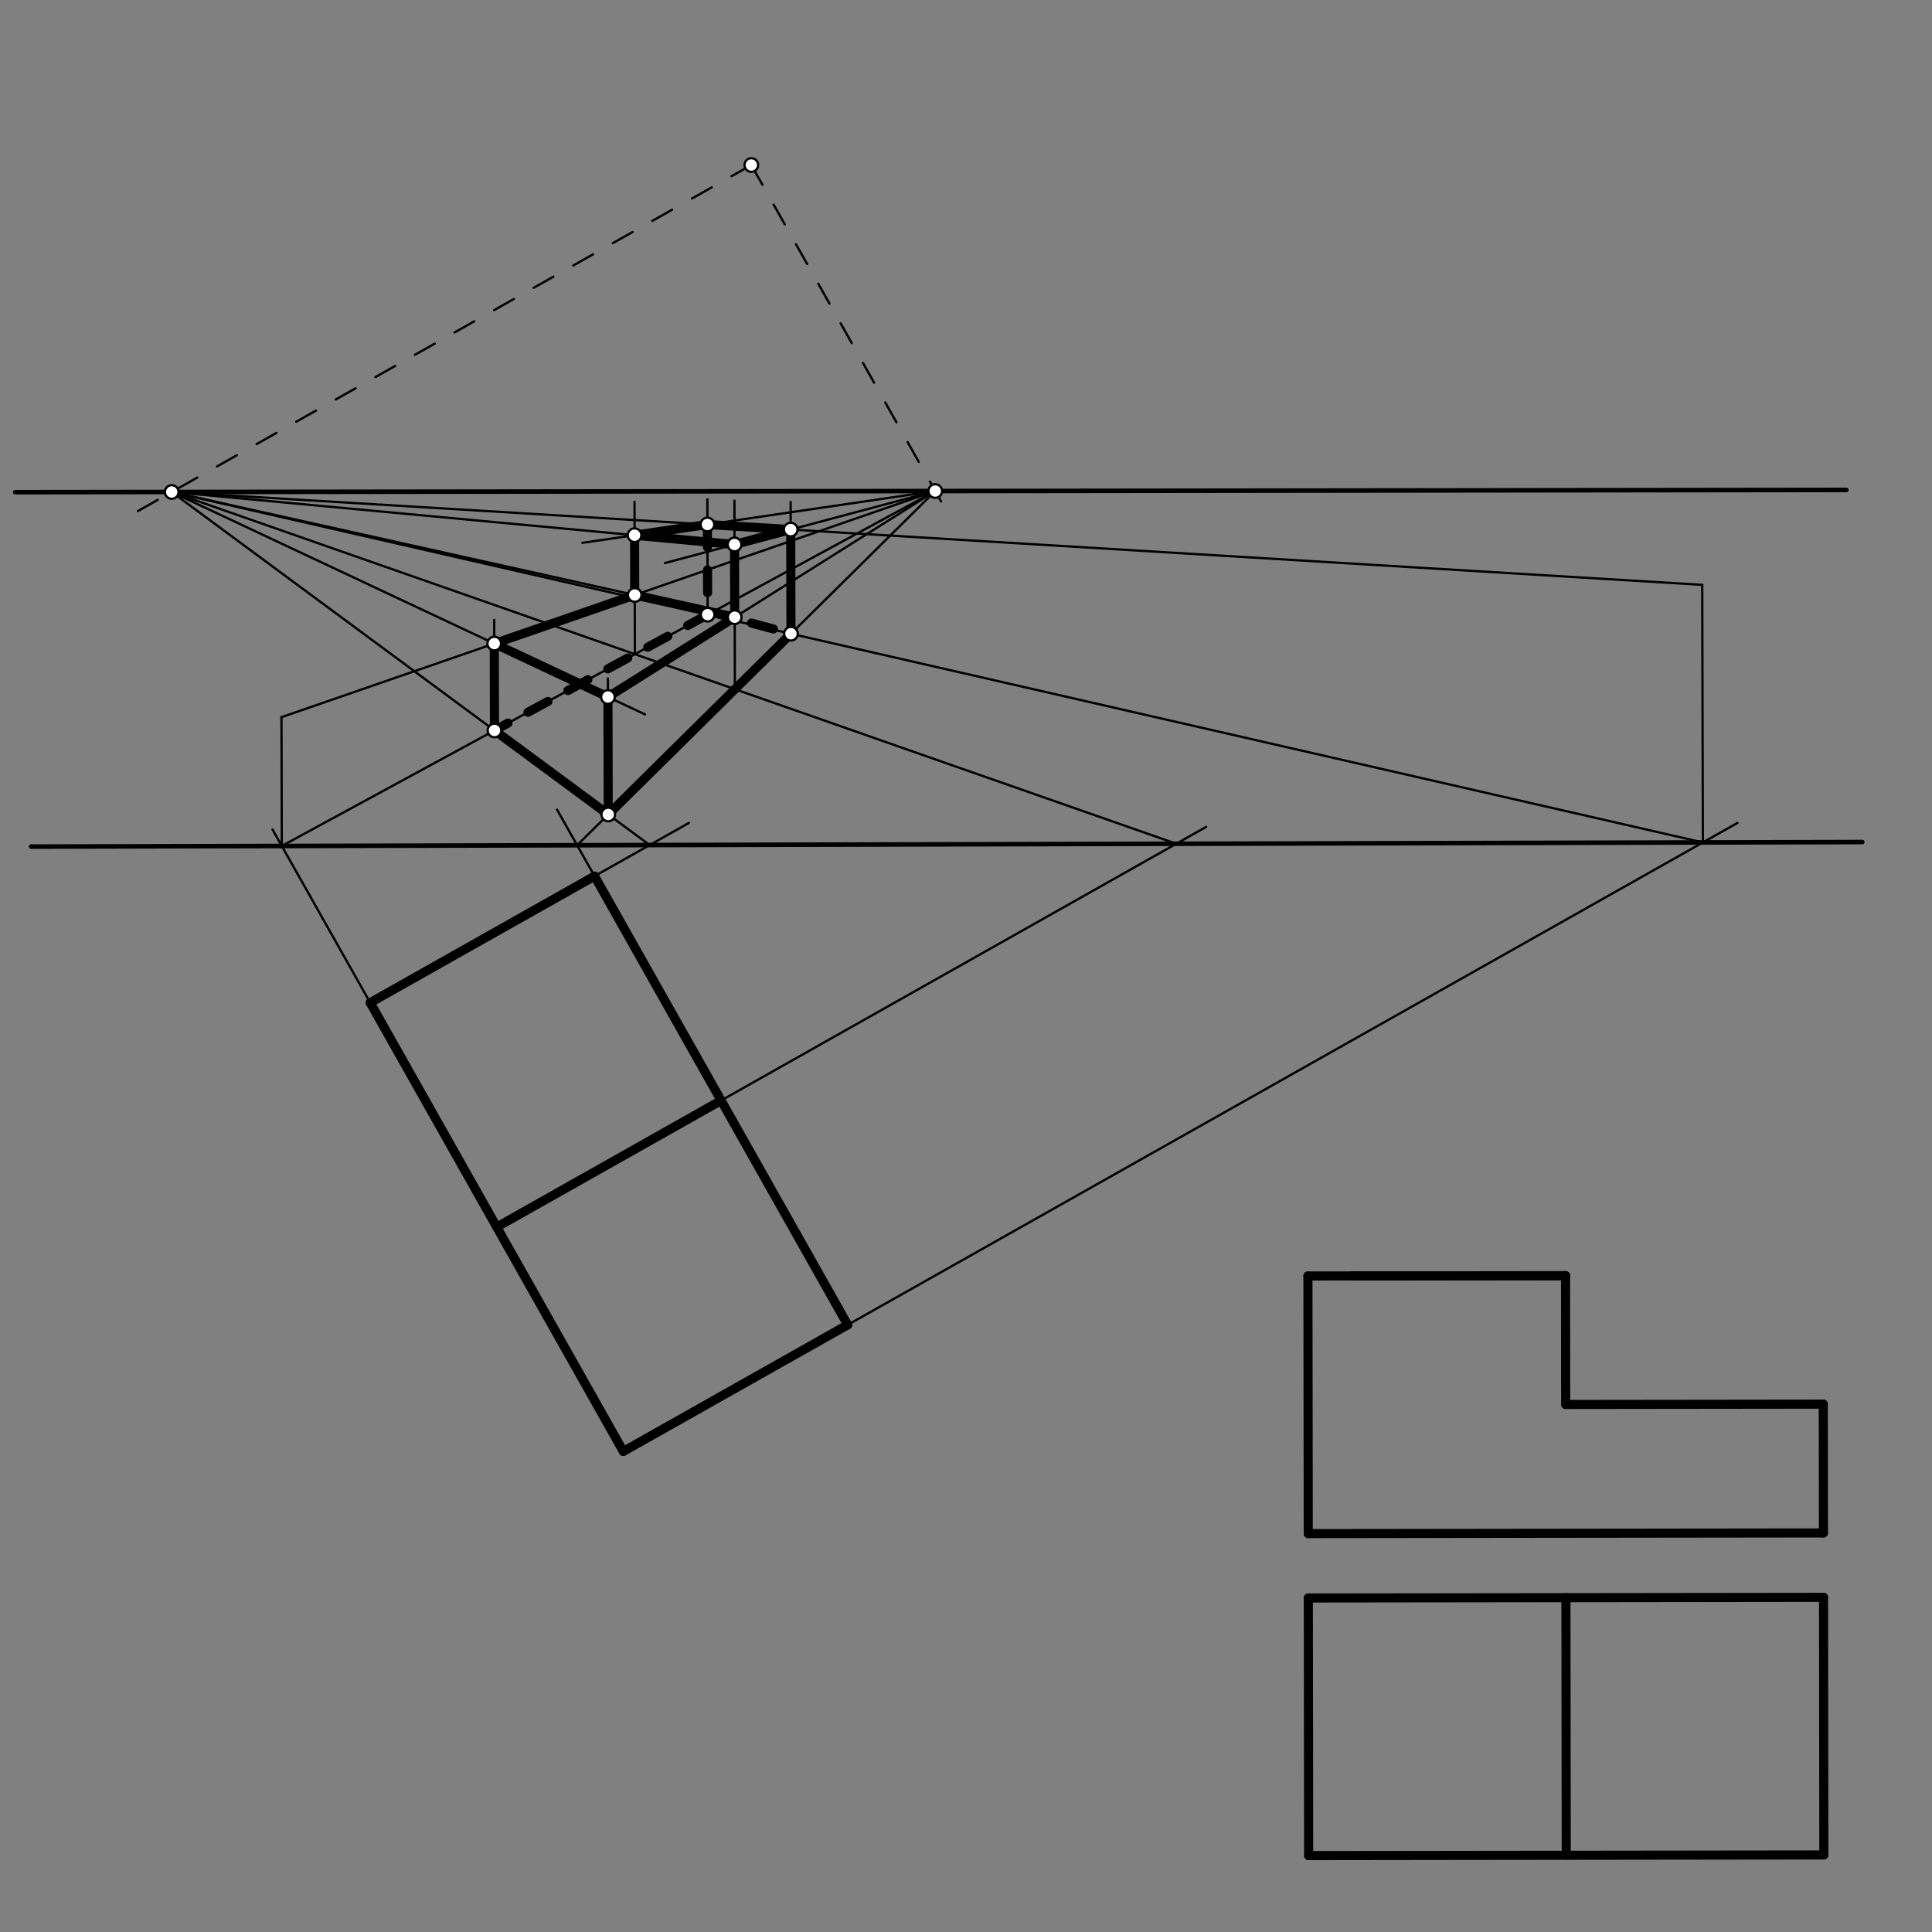 <svg xmlns="http://www.w3.org/2000/svg" class="svg--1it" height="100%" preserveAspectRatio="xMidYMid meet" viewBox="0 0 850.394 850.394" width="100%"><rect x="0" y="0" width="850.394" height="850.394" fill="#808080" stroke="none"/><defs><marker id="marker-arrow" markerHeight="16" markerUnits="userSpaceOnUse" markerWidth="24" orient="auto-start-reverse" refX="24" refY="4" viewBox="0 0 24 8"><path d="M 0 0 L 24 4 L 0 8 z" stroke="inherit"></path></marker></defs><g class="aux-layer--1FB"></g><g class="main-layer--3Vd"><g class="element--2qn"><line stroke="#000000" stroke-dasharray="none" stroke-linecap="round" stroke-width="2" x1="6.703" x2="812.703" y1="216.641" y2="215.641"></line></g><g class="element--2qn"><line stroke="#000000" stroke-dasharray="none" stroke-linecap="round" stroke-width="2" x1="13.703" x2="819.703" y1="372.641" y2="370.641"></line></g><g class="element--2qn"><line stroke="#000000" stroke-dasharray="none" stroke-linecap="round" stroke-width="4" x1="261.703" x2="162.947" y1="385.641" y2="441.349"></line></g><g class="element--2qn"><line stroke="#000000" stroke-dasharray="none" stroke-linecap="round" stroke-width="4" x1="261.703" x2="317.412" y1="385.641" y2="484.397"></line></g><g class="element--2qn"><line stroke="#000000" stroke-dasharray="none" stroke-linecap="round" stroke-width="4" x1="317.412" x2="373.121" y1="484.397" y2="583.154"></line></g><g class="element--2qn"><line stroke="#000000" stroke-dasharray="none" stroke-linecap="round" stroke-width="4" x1="317.412" x2="218.655" y1="484.397" y2="540.106"></line></g><g class="element--2qn"><line stroke="#000000" stroke-dasharray="none" stroke-linecap="round" stroke-width="4" x1="373.121" x2="274.364" y1="583.154" y2="638.863"></line></g><g class="element--2qn"><line stroke="#000000" stroke-dasharray="none" stroke-linecap="round" stroke-width="4" x1="162.947" x2="274.364" y1="441.349" y2="638.863"></line></g><g class="element--2qn"><line stroke="#000000" stroke-dasharray="none" stroke-linecap="round" stroke-width="4" x1="575.703" x2="575.844" y1="561.641" y2="675.026"></line></g><g class="element--2qn"><line stroke="#000000" stroke-dasharray="none" stroke-linecap="round" stroke-width="4" x1="575.879" x2="576.02" y1="703.373" y2="816.759"></line></g><g class="element--2qn"><line stroke="#000000" stroke-dasharray="none" stroke-linecap="round" stroke-width="4" x1="575.844" x2="802.615" y1="675.026" y2="674.745"></line></g><g class="element--2qn"><line stroke="#000000" stroke-dasharray="none" stroke-linecap="round" stroke-width="4" x1="802.615" x2="802.545" y1="674.745" y2="618.052"></line></g><g class="element--2qn"><line stroke="#000000" stroke-dasharray="none" stroke-linecap="round" stroke-width="4" x1="802.545" x2="689.159" y1="618.052" y2="618.193"></line></g><g class="element--2qn"><line stroke="#000000" stroke-dasharray="none" stroke-linecap="round" stroke-width="4" x1="689.159" x2="689.089" y1="618.193" y2="561.5"></line></g><g class="element--2qn"><line stroke="#000000" stroke-dasharray="none" stroke-linecap="round" stroke-width="4" x1="594.729" x2="689.089" y1="561.617" y2="561.5"></line></g><g class="element--2qn"><line stroke="#000000" stroke-dasharray="none" stroke-linecap="round" stroke-width="4" x1="689.089" x2="575.703" y1="561.5" y2="561.641"></line></g><g class="element--2qn"><line stroke="#000000" stroke-dasharray="none" stroke-linecap="round" stroke-width="4" x1="576.02" x2="802.791" y1="816.759" y2="816.477"></line></g><g class="element--2qn"><line stroke="#000000" stroke-dasharray="none" stroke-linecap="round" stroke-width="4" x1="575.879" x2="802.65" y1="703.373" y2="703.091"></line></g><g class="element--2qn"><line stroke="#000000" stroke-dasharray="none" stroke-linecap="round" stroke-width="4" x1="802.65" x2="802.791" y1="703.091" y2="816.477"></line></g><g class="element--2qn"><line stroke="#000000" stroke-dasharray="none" stroke-linecap="round" stroke-width="4" x1="689.265" x2="689.405" y1="703.232" y2="816.618"></line></g><g class="element--2qn"><line stroke="#000000" stroke-dasharray="none" stroke-linecap="round" stroke-width="1" x1="373.121" x2="764.769" y1="583.154" y2="362.224"></line></g><g class="element--2qn"><line stroke="#000000" stroke-dasharray="none" stroke-linecap="round" stroke-width="1" x1="317.412" x2="530.891" y1="484.397" y2="363.973"></line></g><g class="element--2qn"><line stroke="#000000" stroke-dasharray="none" stroke-linecap="round" stroke-width="1" x1="261.703" x2="303.212" y1="385.641" y2="362.225"></line></g><g class="element--2qn"><line stroke="#000000" stroke-dasharray="none" stroke-linecap="round" stroke-width="1" x1="261.703" x2="245.189" y1="385.641" y2="356.366"></line></g><g class="element--2qn"><line stroke="#000000" stroke-dasharray="none" stroke-linecap="round" stroke-width="1" x1="162.947" x2="119.934" y1="441.349" y2="365.1"></line></g><g class="element--2qn"><line stroke="#000000" stroke-dasharray="10" stroke-linecap="round" stroke-width="1" x1="330.703" x2="58.541" y1="72.641" y2="226.168"></line></g><g class="element--2qn"><line stroke="#000000" stroke-dasharray="10" stroke-linecap="round" stroke-width="1" x1="330.703" x2="418.871" y1="72.641" y2="228.939"></line></g><g class="element--2qn"><line stroke="#000000" stroke-dasharray="none" stroke-linecap="round" stroke-width="1" x1="411.65" x2="124.033" y1="216.138" y2="372.367"></line></g><g class="element--2qn"><line stroke="#000000" stroke-dasharray="none" stroke-linecap="round" stroke-width="1" x1="411.65" x2="254.033" y1="216.138" y2="372.044"></line></g><g class="element--2qn"><line stroke="#000000" stroke-dasharray="none" stroke-linecap="round" stroke-width="1" x1="75.582" x2="285.946" y1="216.555" y2="371.965"></line></g><g class="element--2qn"><line stroke="#000000" stroke-dasharray="none" stroke-linecap="round" stroke-width="1" x1="75.582" x2="517.743" y1="216.555" y2="371.39"></line></g><g class="element--2qn"><line stroke="#000000" stroke-dasharray="none" stroke-linecap="round" stroke-width="1" x1="75.582" x2="749.54" y1="216.555" y2="370.815"></line></g><g class="element--2qn"><line stroke="#000000" stroke-dasharray="none" stroke-linecap="round" stroke-width="1" x1="749.54" x2="749.259" y1="370.815" y2="257.429"></line></g><g class="element--2qn"><line stroke="#000000" stroke-dasharray="none" stroke-linecap="round" stroke-width="1" x1="749.259" x2="75.582" y1="257.429" y2="216.555"></line></g><g class="element--2qn"><line stroke="#000000" stroke-dasharray="none" stroke-linecap="round" stroke-width="1" x1="348.156" x2="348.012" y1="278.944" y2="220.912"></line></g><g class="element--2qn"><line stroke="#000000" stroke-dasharray="none" stroke-linecap="round" stroke-width="1" x1="311.48" x2="311.354" y1="270.549" y2="219.768"></line></g><g class="element--2qn"><line stroke="#000000" stroke-dasharray="none" stroke-linecap="round" stroke-width="1" x1="411.65" x2="348.042" y1="216.138" y2="233.086"></line></g><g class="element--2qn"><line stroke="#000000" stroke-dasharray="none" stroke-linecap="round" stroke-width="1" x1="348.042" x2="292.676" y1="233.086" y2="247.838"></line></g><g class="element--2qn"><line stroke="#000000" stroke-dasharray="none" stroke-linecap="round" stroke-width="1" x1="411.65" x2="311.382" y1="216.138" y2="230.862"></line></g><g class="element--2qn"><line stroke="#000000" stroke-dasharray="none" stroke-linecap="round" stroke-width="1" x1="311.382" x2="256.354" y1="230.862" y2="238.942"></line></g><g class="element--2qn"><line stroke="#000000" stroke-dasharray="none" stroke-linecap="round" stroke-width="1" x1="323.471" x2="323.265" y1="303.36" y2="220.341"></line></g><g class="element--2qn"><line stroke="#000000" stroke-dasharray="none" stroke-linecap="round" stroke-width="1" x1="279.452" x2="279.286" y1="287.946" y2="220.897"></line></g><g class="element--2qn"><line stroke="#000000" stroke-dasharray="none" stroke-linecap="round" stroke-width="1" x1="323.313" x2="75.582" y1="239.675" y2="216.555"></line></g><g class="element--2qn"><line stroke="#000000" stroke-dasharray="none" stroke-linecap="round" stroke-width="1" x1="124.033" x2="123.893" y1="372.367" y2="315.674"></line></g><g class="element--2qn"><line stroke="#000000" stroke-dasharray="none" stroke-linecap="round" stroke-width="1" x1="123.893" x2="411.65" y1="315.674" y2="216.138"></line></g><g class="element--2qn"><line stroke="#000000" stroke-dasharray="none" stroke-linecap="round" stroke-width="1" x1="217.654" x2="217.534" y1="321.513" y2="272.846"></line></g><g class="element--2qn"><line stroke="#000000" stroke-dasharray="none" stroke-linecap="round" stroke-width="1" x1="75.582" x2="217.56" y1="216.555" y2="283.275"></line></g><g class="element--2qn"><line stroke="#000000" stroke-dasharray="none" stroke-linecap="round" stroke-width="1" x1="217.56" x2="283.898" y1="283.275" y2="314.449"></line></g><g class="element--2qn"><line stroke="#000000" stroke-dasharray="none" stroke-linecap="round" stroke-width="1" x1="267.723" x2="267.575" y1="358.503" y2="298.622"></line></g><g class="element--2qn"><line stroke="#000000" stroke-dasharray="none" stroke-linecap="round" stroke-width="1" x1="267.595" x2="411.65" y1="306.788" y2="216.138"></line></g><g class="element--2qn"><line stroke="#000000" stroke-dasharray="none" stroke-linecap="round" stroke-width="1" x1="323.393" x2="75.582" y1="271.676" y2="216.555"></line></g><g class="element--2qn"><line stroke="#000000" stroke-dasharray="none" stroke-linecap="round" stroke-width="4" x1="267.723" x2="348.156" y1="358.503" y2="278.944"></line></g><g class="element--2qn"><line stroke="#000000" stroke-dasharray="none" stroke-linecap="round" stroke-width="4" x1="348.156" x2="348.042" y1="278.944" y2="233.086"></line></g><g class="element--2qn"><line stroke="#000000" stroke-dasharray="none" stroke-linecap="round" stroke-width="4" x1="348.042" x2="311.382" y1="233.086" y2="230.862"></line></g><g class="element--2qn"><line stroke="#000000" stroke-dasharray="none" stroke-linecap="round" stroke-width="4" x1="311.382" x2="279.322" y1="230.862" y2="235.57"></line></g><g class="element--2qn"><line stroke="#000000" stroke-dasharray="none" stroke-linecap="round" stroke-width="4" x1="279.322" x2="323.313" y1="235.57" y2="239.675"></line></g><g class="element--2qn"><line stroke="#000000" stroke-dasharray="none" stroke-linecap="round" stroke-width="4" x1="323.313" x2="348.042" y1="239.675" y2="233.086"></line></g><g class="element--2qn"><line stroke="#000000" stroke-dasharray="none" stroke-linecap="round" stroke-width="4" x1="323.313" x2="323.393" y1="239.675" y2="271.676"></line></g><g class="element--2qn"><line stroke="#000000" stroke-dasharray="none" stroke-linecap="round" stroke-width="4" x1="323.393" x2="267.595" y1="271.676" y2="306.788"></line></g><g class="element--2qn"><line stroke="#000000" stroke-dasharray="none" stroke-linecap="round" stroke-width="4" x1="267.595" x2="267.723" y1="306.788" y2="358.503"></line></g><g class="element--2qn"><line stroke="#000000" stroke-dasharray="none" stroke-linecap="round" stroke-width="4" x1="323.393" x2="279.388" y1="271.676" y2="261.888"></line></g><g class="element--2qn"><line stroke="#000000" stroke-dasharray="none" stroke-linecap="round" stroke-width="4" x1="279.388" x2="279.322" y1="261.888" y2="235.57"></line></g><g class="element--2qn"><line stroke="#000000" stroke-dasharray="none" stroke-linecap="round" stroke-width="4" x1="279.388" x2="217.56" y1="261.888" y2="283.275"></line></g><g class="element--2qn"><line stroke="#000000" stroke-dasharray="none" stroke-linecap="round" stroke-width="4" x1="217.56" x2="267.595" y1="283.275" y2="306.788"></line></g><g class="element--2qn"><line stroke="#000000" stroke-dasharray="none" stroke-linecap="round" stroke-width="4" x1="217.56" x2="217.654" y1="283.275" y2="321.513"></line></g><g class="element--2qn"><line stroke="#000000" stroke-dasharray="none" stroke-linecap="round" stroke-width="4" x1="217.654" x2="267.723" y1="321.513" y2="358.503"></line></g><g class="element--2qn"><line stroke="#000000" stroke-dasharray="10" stroke-linecap="round" stroke-width="4" x1="311.382" x2="311.476" y1="230.862" y2="269.026"></line></g><g class="element--2qn"><line stroke="#000000" stroke-dasharray="10" stroke-linecap="round" stroke-width="4" x1="311.476" x2="348.156" y1="269.026" y2="278.944"></line></g><g class="element--2qn"><line stroke="#000000" stroke-dasharray="10" stroke-linecap="round" stroke-width="4" x1="311.48" x2="217.654" y1="270.549" y2="321.513"></line></g><g class="element--2qn"><circle cx="330.703" cy="72.641" r="3" stroke="#000000" stroke-width="1" fill="#ffffff"></circle>}</g><g class="element--2qn"><circle cx="75.582" cy="216.555" r="3" stroke="#000000" stroke-width="1" fill="#ffffff"></circle>}</g><g class="element--2qn"><circle cx="411.65" cy="216.138" r="3" stroke="#000000" stroke-width="1" fill="#ffffff"></circle>}</g><g class="element--2qn"><circle cx="217.654" cy="321.513" r="3" stroke="#000000" stroke-width="1" fill="#ffffff"></circle>}</g><g class="element--2qn"><circle cx="267.723" cy="358.503" r="3" stroke="#000000" stroke-width="1" fill="#ffffff"></circle>}</g><g class="element--2qn"><circle cx="348.156" cy="278.944" r="3" stroke="#000000" stroke-width="1" fill="#ffffff"></circle>}</g><g class="element--2qn"><circle cx="311.48" cy="270.549" r="3" stroke="#000000" stroke-width="1" fill="#ffffff"></circle>}</g><g class="element--2qn"><circle cx="348.042" cy="233.086" r="3" stroke="#000000" stroke-width="1" fill="#ffffff"></circle>}</g><g class="element--2qn"><circle cx="311.382" cy="230.862" r="3" stroke="#000000" stroke-width="1" fill="#ffffff"></circle>}</g><g class="element--2qn"><circle cx="323.313" cy="239.675" r="3" stroke="#000000" stroke-width="1" fill="#ffffff"></circle>}</g><g class="element--2qn"><circle cx="279.322" cy="235.57" r="3" stroke="#000000" stroke-width="1" fill="#ffffff"></circle>}</g><g class="element--2qn"><circle cx="323.313" cy="239.675" r="3" stroke="#000000" stroke-width="1" fill="#ffffff"></circle>}</g><g class="element--2qn"><circle cx="217.56" cy="283.275" r="3" stroke="#000000" stroke-width="1" fill="#ffffff"></circle>}</g><g class="element--2qn"><circle cx="267.595" cy="306.788" r="3" stroke="#000000" stroke-width="1" fill="#ffffff"></circle>}</g><g class="element--2qn"><circle cx="323.393" cy="271.676" r="3" stroke="#000000" stroke-width="1" fill="#ffffff"></circle>}</g><g class="element--2qn"><circle cx="279.388" cy="261.888" r="3" stroke="#000000" stroke-width="1" fill="#ffffff"></circle>}</g></g><g class="snaps-layer--2PT"></g><g class="temp-layer--rAP"></g></svg>